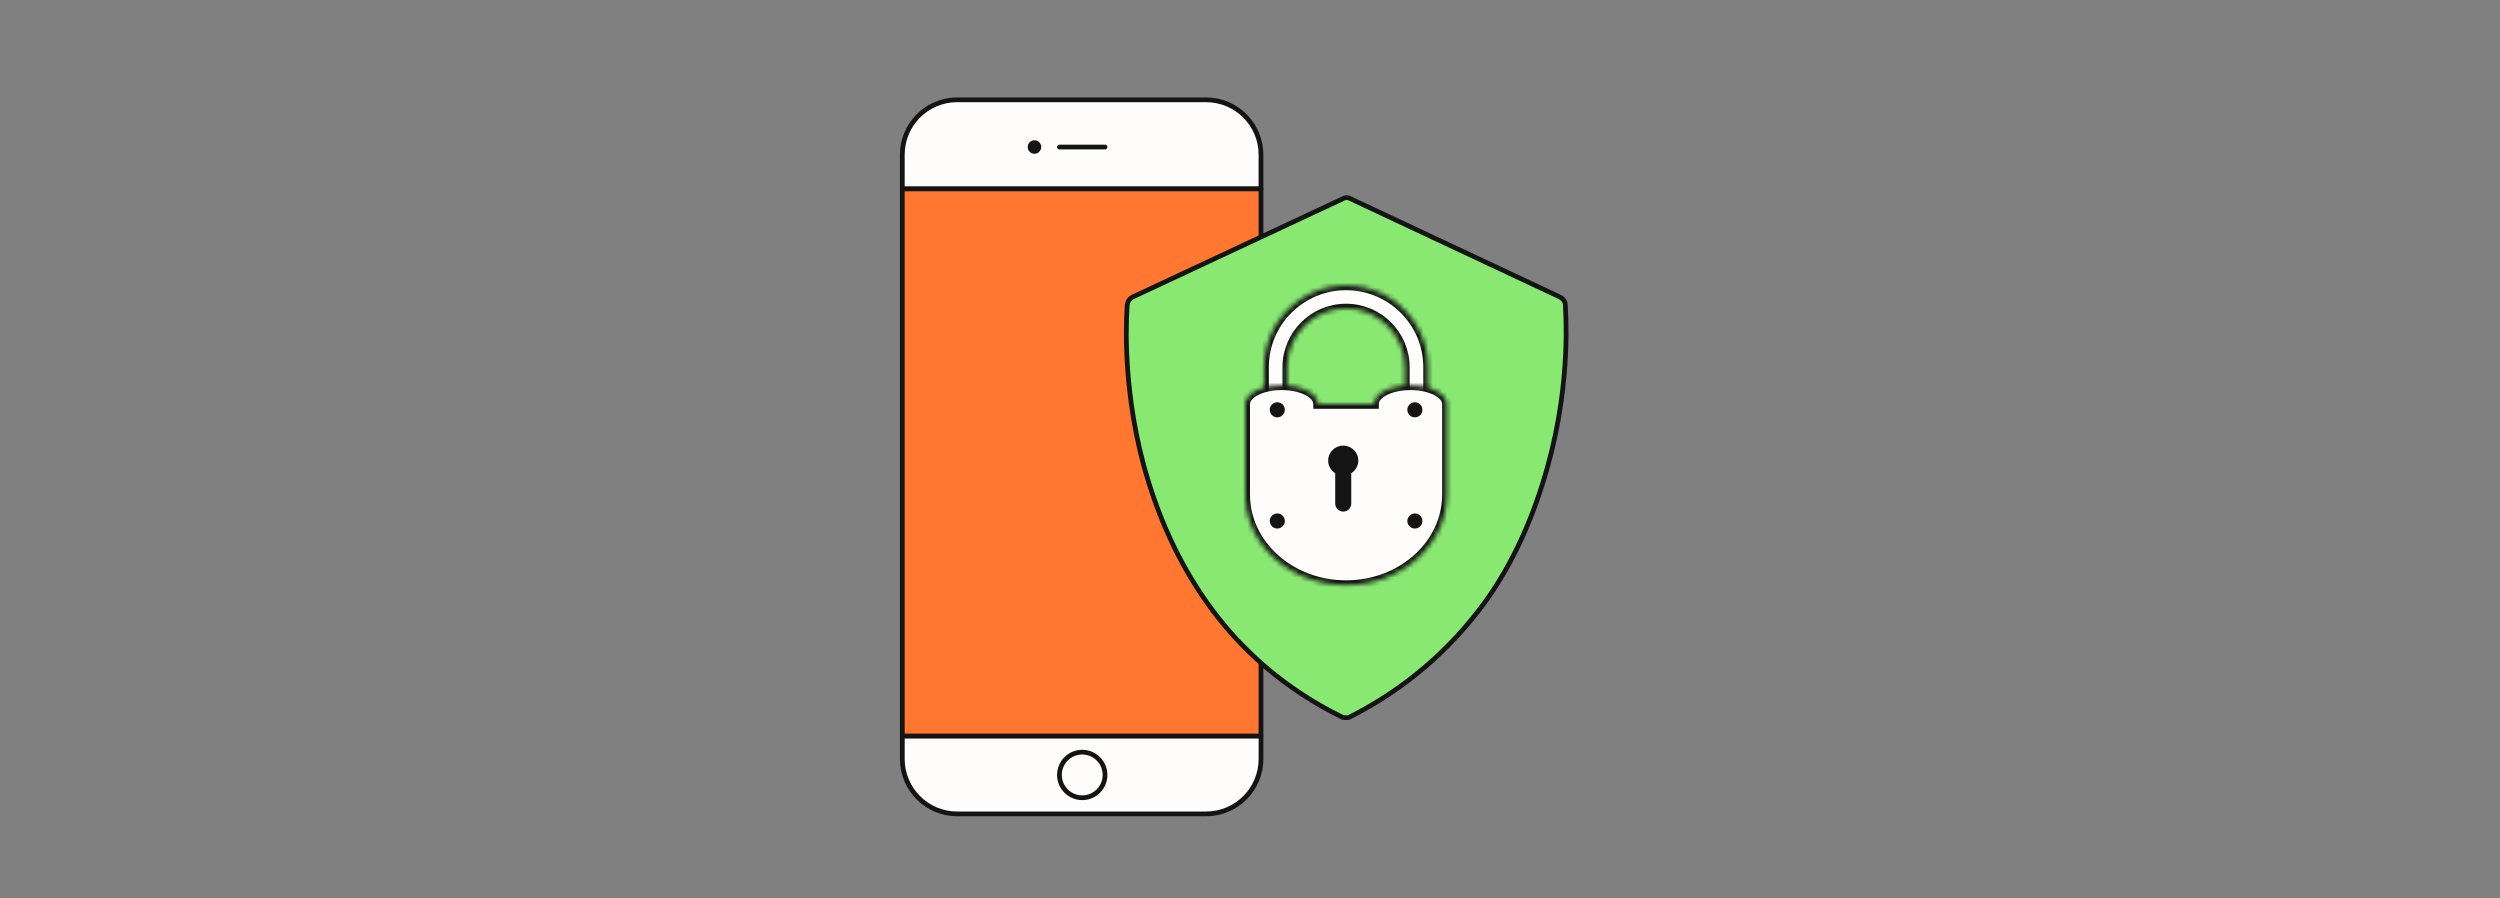 <svg width="526" height="189" viewBox="0 0 526 189" fill="none" xmlns="http://www.w3.org/2000/svg">
<rect x="0" y="0" width="526" height="189" fill="#808080" stroke="none"/>
<path d="M265.311 32.551C265.311 26.172 260.14 21 253.76 21H201.395C195.015 21 189.844 26.172 189.844 32.551V39.744H265.311V32.551Z" fill="#FEFDFB" stroke="#141414" stroke-linecap="round" stroke-linejoin="round"/>
<path d="M189.844 159.69C189.844 166.07 195.015 171.242 201.395 171.242H253.762C260.142 171.242 265.314 166.07 265.314 159.69V154.852H189.844V159.69Z" fill="#FEFDFB" stroke="#141414" stroke-linecap="round" stroke-linejoin="round"/>
<path d="M265.311 39.742H189.844V154.849H265.311V39.742Z" fill="#FF7731" stroke="#141414" stroke-linecap="round" stroke-linejoin="round"/>
<path d="M217.65 31.858C218.16 31.858 218.573 31.445 218.573 30.935C218.573 30.425 218.16 30.012 217.65 30.012C217.14 30.012 216.727 30.425 216.727 30.935C216.727 31.445 217.14 31.858 217.65 31.858Z" fill="#141414" stroke="#141414" stroke-linecap="round" stroke-linejoin="round"/>
<path d="M222.906 30.938H232.494" stroke="#141414" stroke-linecap="round" stroke-linejoin="round"/>
<path d="M227.701 167.844C230.35 167.844 232.496 165.697 232.496 163.049C232.496 160.401 230.35 158.254 227.701 158.254C225.053 158.254 222.906 160.401 222.906 163.049C222.906 165.697 225.053 167.844 227.701 167.844Z" stroke="#141414" stroke-linecap="round" stroke-linejoin="round"/>
<path d="M329.351 64.139C329.351 63.466 328.833 62.799 328.143 62.462L284.204 41.842C283.687 41.505 282.989 41.505 282.472 41.842L238.368 62.462C237.678 62.799 237.333 63.301 237.161 64.139C237.161 64.813 235.773 79.736 240.617 97.848C243.556 108.578 247.883 118.14 253.761 126.526C261.027 136.926 270.715 145.14 282.3 150.838C282.644 151.002 282.989 151.002 283.162 151.002C283.507 151.002 283.852 151.002 284.024 150.838C295.616 144.967 305.124 136.754 312.562 126.526C318.441 118.312 322.767 108.578 325.706 97.848C330.723 79.736 329.336 64.813 329.336 64.139H329.351Z" fill="#89E872" stroke="#141414" stroke-miterlimit="10"/>
<mask id="path-8-inside-1_5156_50909" fill="white">
<path d="M300.453 99.302H295.587V77.246C295.587 70.441 290.035 64.906 283.209 64.906C276.383 64.906 270.831 70.448 270.831 77.253V99.309H265.965V77.253C265.958 67.768 273.695 60.055 283.209 60.055C292.724 60.055 300.461 67.768 300.461 77.253V99.309L300.453 99.302Z"/>
</mask>
<path d="M300.453 99.302H295.587V77.246C295.587 70.441 290.035 64.906 283.209 64.906C276.383 64.906 270.831 70.448 270.831 77.253V99.309H265.965V77.253C265.958 67.768 273.695 60.055 283.209 60.055C292.724 60.055 300.461 67.768 300.461 77.253V99.309L300.453 99.302Z" fill="#FEFDFB" stroke="#141414" stroke-width="2" mask="url(#path-8-inside-1_5156_50909)"/>
<mask id="path-9-inside-2_5156_50909" fill="white">
<path d="M296.762 81.07C292.532 81.07 289.098 82.832 289.098 85.008H277.328C277.328 82.832 273.893 81.07 269.664 81.07C265.434 81.07 262 82.832 262 85.008C262 85.022 262 85.037 262 85.051V104.054C262 114.57 271.5 123.1 283.213 123.1C294.926 123.1 304.426 114.57 304.426 104.054V85.008C304.426 82.832 300.992 81.07 296.762 81.07Z"/>
</mask>
<path d="M296.762 81.07C292.532 81.07 289.098 82.832 289.098 85.008H277.328C277.328 82.832 273.893 81.07 269.664 81.07C265.434 81.07 262 82.832 262 85.008C262 85.022 262 85.037 262 85.051V104.054C262 114.57 271.5 123.1 283.213 123.1C294.926 123.1 304.426 114.57 304.426 104.054V85.008C304.426 82.832 300.992 81.07 296.762 81.07Z" fill="#FEFDFB" stroke="#141414" stroke-width="2" mask="url(#path-9-inside-2_5156_50909)"/>
<path d="M285.789 96.902C285.789 95.165 284.37 93.759 282.617 93.759C280.865 93.759 279.445 95.165 279.445 96.902C279.445 98.021 280.039 99.011 280.93 99.564V105.965C280.93 106.89 281.683 107.636 282.617 107.636C283.552 107.636 284.305 106.89 284.305 105.965V99.564C285.196 99.004 285.789 98.021 285.789 96.902Z" fill="#141414"/>
<path d="M282.617 98.515C283.493 98.515 284.203 97.805 284.203 96.929C284.203 96.053 283.493 95.343 282.617 95.343C281.741 95.343 281.031 96.053 281.031 96.929C281.031 97.805 281.741 98.515 282.617 98.515Z" fill="#141414"/>
<path d="M268.742 87.812C269.618 87.812 270.328 87.102 270.328 86.226C270.328 85.35 269.618 84.64 268.742 84.64C267.866 84.64 267.156 85.35 267.156 86.226C267.156 87.102 267.866 87.812 268.742 87.812Z" fill="#141414"/>
<path d="M297.688 87.812C298.564 87.812 299.274 87.102 299.274 86.226C299.274 85.35 298.564 84.64 297.688 84.64C296.812 84.64 296.102 85.35 296.102 86.226C296.102 87.102 296.812 87.812 297.688 87.812Z" fill="#141414"/>
<path d="M268.742 111.204C269.618 111.204 270.328 110.494 270.328 109.618C270.328 108.742 269.618 108.032 268.742 108.032C267.866 108.032 267.156 108.742 267.156 109.618C267.156 110.494 267.866 111.204 268.742 111.204Z" fill="#141414"/>
<path d="M297.688 111.204C298.564 111.204 299.274 110.494 299.274 109.618C299.274 108.742 298.564 108.032 297.688 108.032C296.812 108.032 296.102 108.742 296.102 109.618C296.102 110.494 296.812 111.204 297.688 111.204Z" fill="#141414"/>
</svg>
